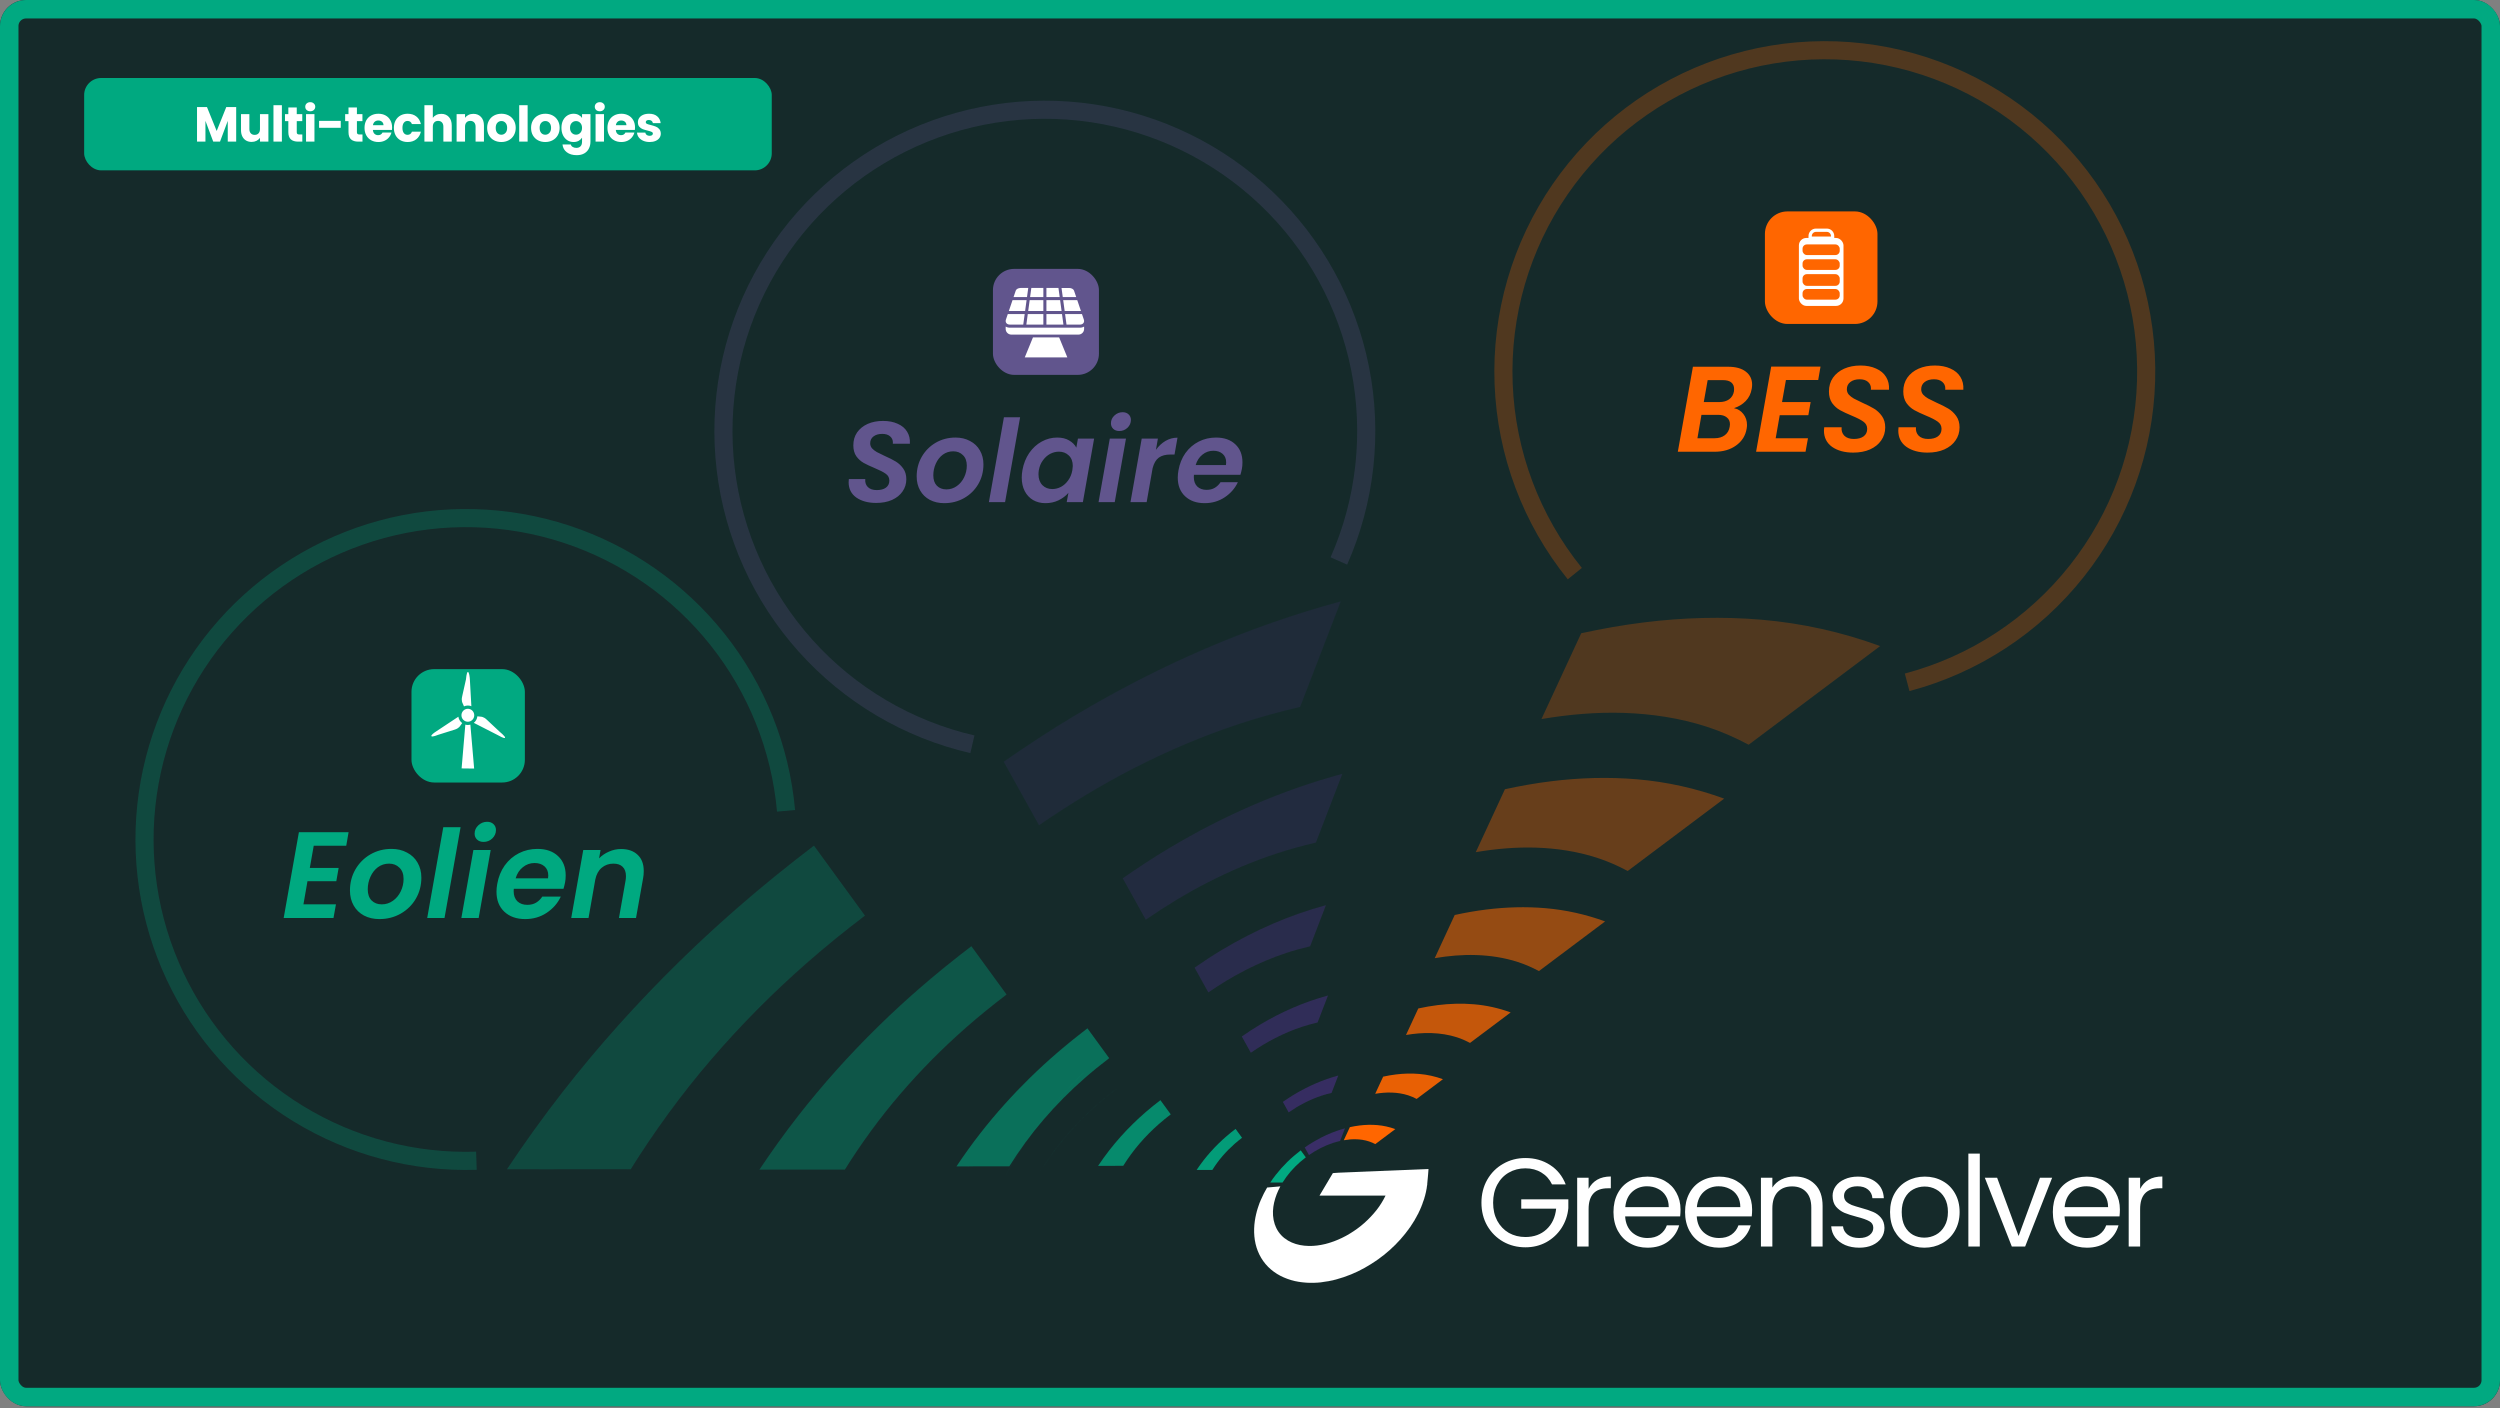 <?xml version="1.0" encoding="UTF-8"?>
<svg xmlns="http://www.w3.org/2000/svg" width="1218" height="686" viewBox="0 0 1218 686" fill="none">
  <rect x="0" y="0" width="1218" height="686" fill="#808080" stroke="none"/>
  <g clip-path="url(#clip0_2217_671)">
    <rect width="1218" height="685.125" rx="12.688" fill="#152A2A"></rect>
    <path d="M426.863 245.028C422.951 245.028 419.729 244.152 417.195 242.402C414.7 240.613 413.452 238.118 413.452 234.914C413.452 234.579 413.489 234.076 413.563 233.405H421.554C421.405 234.97 421.815 236.255 422.783 237.261C423.789 238.267 425.242 238.769 427.142 238.769C429.042 238.769 430.532 238.378 431.612 237.596C432.73 236.776 433.289 235.622 433.289 234.131C433.289 232.753 432.711 231.654 431.556 230.835C430.439 230.015 428.669 229.102 426.248 228.097C424.013 227.165 422.187 226.308 420.772 225.526C419.393 224.744 418.201 223.663 417.195 222.285C416.227 220.87 415.743 219.1 415.743 216.977C415.743 214.555 416.357 212.45 417.587 210.662C418.853 208.874 420.567 207.496 422.728 206.527C424.925 205.559 427.421 205.074 430.215 205.074C432.972 205.074 435.356 205.54 437.368 206.471C439.417 207.365 440.944 208.651 441.95 210.327C442.993 212.003 443.44 213.959 443.291 216.194H434.965L435.021 215.58C435.021 214.35 434.555 213.345 433.624 212.562C432.73 211.78 431.463 211.389 429.824 211.389C428.073 211.389 426.658 211.799 425.577 212.618C424.497 213.438 423.957 214.555 423.957 215.971C423.957 216.902 424.255 217.722 424.851 218.429C425.484 219.1 426.248 219.696 427.142 220.218C428.036 220.702 429.321 221.335 430.998 222.118C433.195 223.086 435.002 223.999 436.418 224.856C437.833 225.712 439.044 226.849 440.05 228.264C441.056 229.68 441.559 231.412 441.559 233.461C441.559 235.696 440.944 237.689 439.715 239.44C438.523 241.191 436.809 242.569 434.574 243.575C432.376 244.544 429.806 245.028 426.863 245.028ZM460.018 245.14C457.373 245.14 455.027 244.599 452.978 243.519C450.966 242.439 449.401 240.911 448.284 238.937C447.166 236.963 446.607 234.69 446.607 232.12C446.607 228.618 447.427 225.433 449.066 222.565C450.742 219.659 453.015 217.368 455.883 215.691C458.789 214.015 462.011 213.177 465.55 213.177C468.195 213.177 470.542 213.736 472.591 214.853C474.677 215.934 476.279 217.461 477.397 219.435C478.552 221.41 479.129 223.682 479.129 226.253C479.129 229.792 478.291 232.995 476.614 235.864C474.938 238.732 472.628 241.005 469.685 242.681C466.78 244.32 463.557 245.14 460.018 245.14ZM461.08 238.434C462.943 238.434 464.638 237.894 466.165 236.814C467.692 235.733 468.885 234.299 469.741 232.511C470.598 230.723 471.027 228.842 471.027 226.867C471.027 224.632 470.393 222.918 469.127 221.726C467.897 220.497 466.333 219.882 464.433 219.882C462.533 219.882 460.838 220.423 459.348 221.503C457.895 222.583 456.759 224.036 455.939 225.861C455.12 227.65 454.71 229.549 454.71 231.561C454.71 233.759 455.287 235.454 456.442 236.646C457.634 237.838 459.18 238.434 461.08 238.434ZM496.993 203.286L489.673 244.637H481.794L489.114 203.286H496.993ZM498.129 229.046C498.687 225.917 499.786 223.142 501.426 220.721C503.102 218.299 505.132 216.436 507.516 215.133C509.901 213.829 512.415 213.177 515.06 213.177C517.37 213.177 519.307 213.643 520.871 214.574C522.473 215.505 523.647 216.679 524.392 218.094L525.174 213.68H533.053L527.577 244.637H519.698L520.536 240.111C519.307 241.563 517.705 242.774 515.731 243.743C513.793 244.674 511.67 245.14 509.36 245.14C507.088 245.14 505.076 244.637 503.325 243.631C501.575 242.588 500.215 241.135 499.246 239.272C498.278 237.372 497.793 235.175 497.793 232.679C497.793 231.524 497.905 230.313 498.129 229.046ZM522.436 229.158C522.585 228.19 522.66 227.482 522.66 227.035C522.66 224.837 522.008 223.123 520.704 221.894C519.437 220.665 517.835 220.05 515.898 220.05C514.445 220.05 513.03 220.404 511.651 221.112C510.31 221.819 509.137 222.863 508.131 224.241C507.125 225.582 506.455 227.184 506.119 229.046C506.008 229.754 505.952 230.425 505.952 231.058C505.952 233.293 506.585 235.063 507.852 236.367C509.118 237.633 510.72 238.267 512.657 238.267C514.11 238.267 515.526 237.913 516.904 237.205C518.282 236.46 519.456 235.398 520.424 234.02C521.43 232.641 522.101 231.021 522.436 229.158ZM545.332 209.992C544.102 209.992 543.115 209.638 542.37 208.93C541.625 208.222 541.252 207.328 541.252 206.248C541.252 204.758 541.811 203.491 542.929 202.448C544.084 201.368 545.425 200.828 546.952 200.828C548.144 200.828 549.113 201.182 549.858 201.889C550.603 202.597 550.975 203.491 550.975 204.572C550.975 206.062 550.417 207.347 549.299 208.427C548.181 209.47 546.859 209.992 545.332 209.992ZM548.573 213.68L543.096 244.637H535.217L540.694 213.68H548.573ZM563.175 219.156C564.516 217.293 566.081 215.84 567.869 214.797C569.657 213.754 571.594 213.233 573.68 213.233L572.227 221.447H570.16C567.85 221.447 565.987 221.95 564.572 222.956C563.193 223.962 562.188 225.675 561.554 228.097L558.649 244.637H550.77L556.246 213.68H564.125L563.175 219.156ZM592.472 213.177C596.421 213.177 599.55 214.276 601.86 216.474C604.169 218.634 605.324 221.559 605.324 225.247C605.324 226.439 605.231 227.501 605.045 228.432C604.821 229.549 604.579 230.518 604.318 231.338H581.687C581.65 231.598 581.631 231.971 581.631 232.455C581.631 234.392 582.19 235.92 583.308 237.037C584.463 238.118 585.971 238.658 587.834 238.658C589.399 238.658 590.74 238.322 591.857 237.652C593.012 236.944 593.943 236.031 594.651 234.914H603.089C601.711 237.894 599.569 240.353 596.663 242.29C593.794 244.19 590.535 245.14 586.884 245.14C582.935 245.14 579.769 244.022 577.385 241.787C575 239.552 573.808 236.516 573.808 232.679C573.808 231.561 573.92 230.388 574.144 229.158C574.702 225.955 575.839 223.142 577.552 220.721C579.303 218.299 581.464 216.436 584.034 215.133C586.605 213.829 589.417 213.177 592.472 213.177ZM597.278 226.588C597.352 225.992 597.389 225.563 597.389 225.303C597.389 223.514 596.812 222.118 595.657 221.112C594.502 220.106 592.994 219.603 591.131 219.603C589.156 219.603 587.387 220.236 585.822 221.503C584.258 222.732 583.159 224.427 582.526 226.588H597.278Z" fill="#61558D"></path>
    <rect x="483.766" y="131" width="51.638" height="51.638" rx="10.328" fill="#61558D"></rect>
    <g clip-path="url(#clip1_2217_671)">
      <path d="M509.812 144.723H516.283L515.679 140.295H509.812V144.723Z" fill="white"></path>
      <path d="M509.812 151.522H517.205L516.484 146.211H509.812V151.522Z" fill="white"></path>
      <path d="M508.323 140.295H502.461L501.857 144.723H508.323V140.295Z" fill="white"></path>
      <path d="M508.324 153.01H500.734L500.037 158.145H508.324V153.01Z" fill="white"></path>
      <path d="M500.156 146.211H493.307L491.506 151.522H499.434L500.156 146.211Z" fill="white"></path>
      <path d="M508.324 151.522V146.211H501.657L500.936 151.522H508.324Z" fill="white"></path>
      <path d="M499.231 153.01H490.999L490.081 155.71C489.634 157.03 490.493 158.145 492.015 158.145H498.529L499.226 153.01H499.231Z" fill="white"></path>
      <path d="M527.139 153.01H518.906L519.603 158.145H526.118C527.644 158.145 528.503 157.03 528.052 155.71L527.134 153.01H527.139Z" fill="white"></path>
      <path d="M500.357 144.723L500.961 140.295H497.23C496.17 140.295 495.124 140.85 494.884 141.557L493.809 144.718H500.357V144.723Z" fill="white"></path>
      <path d="M517.407 153.01H509.812V158.145H518.104L517.407 153.01Z" fill="white"></path>
      <path d="M524.832 146.211H517.984L518.706 151.522H526.634L524.832 146.211Z" fill="white"></path>
      <path d="M517.778 144.724H524.326L523.251 141.562C523.011 140.855 521.965 140.301 520.905 140.301H517.174L517.778 144.729V144.724Z" fill="white"></path>
      <path d="M492.015 159.652C491.244 159.652 490.542 159.456 489.963 159.098V160.256C489.963 161.783 491.2 163.02 492.727 163.02H525.416C526.942 163.02 528.18 161.783 528.18 160.256V159.098C527.6 159.456 526.893 159.652 526.128 159.652H492.015Z" fill="white"></path>
      <path d="M516.01 164.365H503.262L499.256 174.139H520.016L516.01 164.365Z" fill="white"></path>
    </g>
    <path opacity="0.25" d="M656.331 275.083C669.715 244.771 673.421 211.067 666.942 178.571C660.462 146.075 644.114 116.369 620.128 93.508C596.142 70.647 565.686 55.743 532.916 50.831C500.146 45.919 466.659 51.238 437.024 66.061C407.389 80.885 383.05 104.492 367.327 133.66C351.605 162.828 345.265 196.137 349.173 229.042C353.081 261.946 367.047 292.843 389.165 317.517C411.283 342.191 440.475 359.439 472.757 366.908L474.746 358.314C444.232 351.254 416.64 334.95 395.734 311.629C374.828 288.307 361.628 259.103 357.933 228.001C354.239 196.899 360.232 165.416 375.093 137.846C389.954 110.276 412.959 87.963 440.971 73.951C468.982 59.94 500.634 54.912 531.608 59.555C562.582 64.198 591.37 78.285 614.042 99.894C636.713 121.502 652.166 149.58 658.29 180.296C664.414 211.011 660.912 242.868 648.261 271.52L656.331 275.083Z" fill="#61558D"></path>
    <path d="M152.853 412.031L150.941 422.85H164.988L163.852 429.306H149.805L147.832 440.603H163.673L162.477 447.238H138.209L145.621 405.456H169.829L168.694 412.031H152.853ZM184.846 447.776C182.017 447.776 179.506 447.198 177.315 446.043C175.163 444.887 173.489 443.253 172.294 441.141C171.098 439.029 170.5 436.598 170.5 433.849C170.5 430.103 171.377 426.696 173.13 423.627C174.924 420.519 177.355 418.068 180.423 416.275C183.531 414.482 186.978 413.585 190.764 413.585C193.593 413.585 196.104 414.183 198.295 415.379C200.527 416.534 202.241 418.168 203.436 420.28C204.671 422.392 205.289 424.823 205.289 427.573C205.289 431.358 204.392 434.785 202.599 437.854C200.806 440.922 198.335 443.353 195.187 445.146C192.079 446.9 188.632 447.776 184.846 447.776ZM185.982 440.603C187.974 440.603 189.788 440.026 191.421 438.87C193.055 437.714 194.33 436.18 195.247 434.267C196.164 432.354 196.622 430.342 196.622 428.23C196.622 425.839 195.944 424.006 194.589 422.731C193.274 421.416 191.601 420.758 189.568 420.758C187.536 420.758 185.723 421.336 184.129 422.492C182.575 423.647 181.359 425.201 180.483 427.154C179.606 429.067 179.168 431.099 179.168 433.251C179.168 435.602 179.785 437.415 181.021 438.691C182.296 439.966 183.95 440.603 185.982 440.603ZM224.399 403.005L216.568 447.238H208.14L215.97 403.005H224.399ZM235.596 410.178C234.281 410.178 233.225 409.8 232.428 409.042C231.631 408.285 231.232 407.329 231.232 406.173C231.232 404.579 231.83 403.224 233.025 402.109C234.261 400.953 235.695 400.375 237.329 400.375C238.604 400.375 239.64 400.754 240.437 401.511C241.234 402.268 241.633 403.224 241.633 404.38C241.633 405.974 241.035 407.349 239.84 408.505C238.644 409.62 237.229 410.178 235.596 410.178ZM239.063 414.123L233.205 447.238H224.776L230.634 414.123H239.063ZM261.856 413.585C266.08 413.585 269.427 414.761 271.898 417.112C274.368 419.423 275.604 422.551 275.604 426.497C275.604 427.772 275.504 428.907 275.305 429.904C275.066 431.099 274.807 432.135 274.528 433.012H250.319C250.279 433.291 250.259 433.689 250.259 434.207C250.259 436.28 250.857 437.913 252.053 439.109C253.288 440.265 254.902 440.842 256.894 440.842C258.568 440.842 260.003 440.484 261.198 439.766C262.434 439.009 263.43 438.033 264.187 436.838H273.213C271.738 440.026 269.447 442.656 266.339 444.728C263.27 446.76 259.784 447.776 255.878 447.776C251.654 447.776 248.267 446.581 245.717 444.19C243.166 441.799 241.891 438.551 241.891 434.447C241.891 433.251 242.011 431.996 242.25 430.681C242.847 427.254 244.063 424.245 245.896 421.655C247.769 419.065 250.08 417.072 252.83 415.677C255.579 414.283 258.588 413.585 261.856 413.585ZM266.996 427.931C267.076 427.294 267.116 426.835 267.116 426.556C267.116 424.644 266.498 423.149 265.263 422.073C264.027 420.997 262.414 420.459 260.421 420.459C258.309 420.459 256.416 421.137 254.743 422.492C253.069 423.807 251.893 425.62 251.216 427.931H266.996ZM302.573 413.645C306 413.645 308.69 414.582 310.643 416.454C312.635 418.288 313.631 420.918 313.631 424.345C313.631 425.62 313.532 426.776 313.333 427.812L309.866 447.238H301.557L304.785 428.947C304.904 428.23 304.964 427.533 304.964 426.855C304.964 424.863 304.426 423.348 303.35 422.312C302.314 421.276 300.82 420.758 298.867 420.758C296.636 420.758 294.723 421.436 293.129 422.791C291.575 424.106 290.539 426.018 290.021 428.529L286.733 447.238H278.305L284.163 414.123H292.591L291.874 418.188C293.229 416.793 294.842 415.697 296.715 414.9C298.588 414.064 300.541 413.645 302.573 413.645Z" fill="#00A980"></path>
    <rect x="200.475" y="326" width="55.237" height="55.237" rx="11.047" fill="#01A981"></rect>
    <mask id="mask0_2217_671" style="mask-type:alpha" maskUnits="userSpaceOnUse" x="200" y="326" width="56" height="56">
      <rect x="200.475" y="326" width="55.237" height="55.237" rx="11.047" fill="#CDF4EA"></rect>
    </mask>
    <g mask="url(#mask0_2217_671)">
      <path d="M227.935 327.381C227.297 327.428 227.024 330.984 227.024 330.984C227.024 330.984 225.669 337.192 225.153 339.349C224.636 341.505 225.411 342.68 225.411 342.68L226.049 344.141C226.644 343.874 227.287 343.736 227.937 343.734C228.522 343.734 229.104 343.845 229.65 344.062C229.418 340.025 228.96 332.02 228.926 331.107C228.88 329.952 228.573 327.335 227.935 327.381ZM227.935 345.315C227.109 345.315 226.315 345.649 225.73 346.241C225.145 346.833 224.817 347.635 224.817 348.474C224.817 349.31 225.145 350.115 225.73 350.707C226.315 351.299 227.109 351.632 227.935 351.632C228.763 351.632 229.555 351.299 230.14 350.707C230.724 350.115 231.053 349.311 231.053 348.474C231.053 347.635 230.724 346.833 230.14 346.241C229.555 345.649 228.763 345.315 227.935 345.315ZM232.576 348.985C232.439 350.241 231.816 351.388 230.841 352.175C234.249 353.912 241.492 357.604 242.287 358.026C243.298 358.564 245.793 360.028 246.07 359.446C246.351 358.863 243.341 356.422 243.341 356.422C243.341 356.422 238.71 352.128 237.124 350.599C235.538 349.066 234.147 349.157 234.147 349.157L232.576 348.985ZM223.311 349.177C219.974 351.396 213.355 355.8 212.592 356.286C211.627 356.906 209.831 358.144 210.189 358.682C210.547 359.22 213.435 358.018 213.435 358.018C213.435 358.018 219.42 356.104 221.523 355.477C223.626 354.85 224.242 353.584 224.242 353.584L225.18 352.286C224.171 351.544 223.499 350.423 223.311 349.175L223.311 349.177ZM226.707 353.039L224.897 374.371L229.008 374.421C234.294 373.815 226.221 374.387 226.221 374.387C231.082 370.266 226.707 369.214 226.707 369.634V372.424C230.81 368.318 228.521 363.683 224.897 374.371L231.001 374.445C226.033 367.574 223.931 366.317 227.935 373.477L228.57 372.424C228.57 372.004 223.051 371.646 229.163 373.951C228.871 373.655 229.122 371.967 228.708 371.967L231.001 374.445L229.163 353.039C228.763 353.152 228.349 353.209 227.935 353.212C227.521 353.209 227.107 353.152 226.707 353.039Z" fill="white"></path>
    </g>
    <path opacity="0.25" d="M387.357 394.631C384.55 363.303 372.628 333.483 353.063 308.855C333.498 284.226 307.148 265.868 277.267 256.048C247.385 246.228 215.282 245.375 184.922 253.596C154.561 261.817 127.274 278.75 106.429 302.305C85.585 325.861 72.097 355.006 67.631 386.141C63.165 417.276 67.917 449.037 81.3 477.501C94.683 505.966 116.11 529.887 142.935 546.31C169.761 562.734 200.81 570.939 232.247 569.914L231.959 561.097C202.245 562.066 172.897 554.31 147.542 538.787C122.186 523.263 101.933 500.653 89.283 473.748C76.634 446.843 72.142 416.822 76.364 387.393C80.585 357.964 93.334 330.416 113.036 308.152C132.738 285.887 158.53 269.881 187.227 262.111C215.924 254.341 246.268 255.147 274.512 264.429C302.756 273.711 327.663 291.063 346.156 314.342C364.648 337.621 375.917 365.806 378.571 395.418L387.357 394.631Z" fill="#01A981"></path>
    <path d="M853.454 189.356C853.059 191.769 852.07 193.787 850.487 195.409C848.945 196.991 847.046 198.138 844.791 198.851C846.69 199.246 848.213 200.196 849.36 201.699C850.547 203.202 851.14 204.982 851.14 207.039C851.14 207.593 851.081 208.206 850.962 208.879C850.408 212.241 848.707 214.951 845.859 217.008C843.05 219.065 839.529 220.094 835.297 220.094H817.436L824.794 178.675H841.883C845.641 178.675 848.529 179.467 850.547 181.049C852.604 182.631 853.632 184.748 853.632 187.398C853.632 188.031 853.573 188.684 853.454 189.356ZM844.791 190.602C844.83 190.365 844.85 190.009 844.85 189.534C844.85 188.15 844.395 187.082 843.485 186.33C842.576 185.578 841.25 185.203 839.51 185.203H831.974L830.075 195.884H837.67C839.609 195.884 841.211 195.429 842.477 194.519C843.742 193.569 844.514 192.264 844.791 190.602ZM842.714 207.87C842.793 207.316 842.833 206.921 842.833 206.683C842.833 205.259 842.318 204.151 841.29 203.36C840.301 202.53 838.916 202.114 837.136 202.114H828.947L826.989 213.507H835.356C837.373 213.507 839.035 213.013 840.34 212.024C841.646 211.035 842.437 209.65 842.714 207.87ZM870.103 185.143L868.205 195.884H882.149L881.022 202.292H867.077L865.119 213.507H880.844L879.657 220.094H855.565L862.923 178.616H886.956L885.828 185.143H870.103ZM902.872 220.509C898.718 220.509 895.296 219.579 892.606 217.72C889.956 215.821 888.63 213.171 888.63 209.769C888.63 209.413 888.67 208.879 888.749 208.167H897.235C897.076 209.828 897.511 211.193 898.54 212.261C899.608 213.329 901.151 213.863 903.168 213.863C905.186 213.863 906.768 213.448 907.915 212.617C909.102 211.747 909.696 210.52 909.696 208.938C909.696 207.474 909.082 206.307 907.856 205.437C906.669 204.567 904.79 203.598 902.219 202.53C899.845 201.541 897.907 200.631 896.404 199.8C894.94 198.969 893.674 197.822 892.606 196.358C891.578 194.855 891.063 192.976 891.063 190.721C891.063 188.15 891.716 185.915 893.021 184.016C894.367 182.117 896.186 180.653 898.481 179.625C900.815 178.596 903.465 178.082 906.432 178.082C909.359 178.082 911.891 178.577 914.027 179.565C916.203 180.515 917.825 181.88 918.893 183.66C920.001 185.44 920.475 187.517 920.317 189.89H911.476L911.535 189.238C911.535 187.932 911.041 186.864 910.052 186.033C909.102 185.203 907.757 184.787 906.017 184.787C904.157 184.787 902.654 185.222 901.507 186.093C900.36 186.963 899.786 188.15 899.786 189.653C899.786 190.642 900.103 191.512 900.736 192.264C901.408 192.976 902.219 193.609 903.168 194.163C904.118 194.677 905.483 195.35 907.263 196.18C909.597 197.209 911.515 198.178 913.019 199.088C914.522 199.998 915.808 201.204 916.876 202.708C917.944 204.211 918.478 206.05 918.478 208.226C918.478 210.6 917.825 212.716 916.52 214.575C915.254 216.435 913.434 217.898 911.06 218.966C908.726 219.995 905.997 220.509 902.872 220.509ZM939.089 220.509C934.935 220.509 931.514 219.579 928.824 217.72C926.173 215.821 924.848 213.171 924.848 209.769C924.848 209.413 924.887 208.879 924.967 208.167H933.452C933.294 209.828 933.729 211.193 934.757 212.261C935.825 213.329 937.368 213.863 939.386 213.863C941.403 213.863 942.986 213.448 944.133 212.617C945.32 211.747 945.913 210.52 945.913 208.938C945.913 207.474 945.3 206.307 944.074 205.437C942.887 204.567 941.008 203.598 938.436 202.53C936.063 201.541 934.124 200.631 932.621 199.8C931.158 198.969 929.892 197.822 928.824 196.358C927.795 194.855 927.281 192.976 927.281 190.721C927.281 188.15 927.933 185.915 929.239 184.016C930.584 182.117 932.404 180.653 934.698 179.625C937.032 178.596 939.683 178.082 942.649 178.082C945.577 178.082 948.109 178.577 950.245 179.565C952.421 180.515 954.042 181.88 955.111 183.66C956.218 185.44 956.693 187.517 956.535 189.89H947.693L947.753 189.238C947.753 187.932 947.258 186.864 946.269 186.033C945.32 185.203 943.975 184.787 942.234 184.787C940.375 184.787 938.872 185.222 937.724 186.093C936.577 186.963 936.004 188.15 936.004 189.653C936.004 190.642 936.32 191.512 936.953 192.264C937.625 192.976 938.436 193.609 939.386 194.163C940.335 194.677 941.7 195.35 943.48 196.18C945.814 197.209 947.733 198.178 949.236 199.088C950.739 199.998 952.025 201.204 953.093 202.708C954.161 204.211 954.695 206.05 954.695 208.226C954.695 210.6 954.042 212.716 952.737 214.575C951.471 216.435 949.651 217.898 947.278 218.966C944.944 219.995 942.214 220.509 939.089 220.509Z" fill="#FF6600"></path>
    <rect x="859.867" y="103" width="54.834" height="54.834" rx="10.967" fill="#FF6600"></rect>
    <rect x="876.422" y="115.932" width="21.727" height="33.108" rx="3.621" fill="white"></rect>
    <path d="M884.725 112.168H890.03C891.586 112.168 892.847 113.429 892.847 114.984V116.028H881.908V114.984C881.908 113.429 883.169 112.168 884.725 112.168Z" fill="#FF6600" stroke="white" stroke-width="1.609"></path>
    <rect x="878.205" y="140.814" width="18.106" height="5.173" rx="2.069" fill="#FF6600"></rect>
    <rect x="878.205" y="133.572" width="18.106" height="5.69" rx="2.069" fill="#FF6600"></rect>
    <rect x="878.205" y="126.328" width="18.106" height="5.173" rx="2.069" fill="#FF6600"></rect>
    <rect x="878.205" y="119.086" width="18.106" height="5.173" rx="2.069" fill="#FF6600"></rect>
    <path opacity="0.25" d="M930.292 336.679C963.865 327.782 993.66 308.266 1015.23 281.045C1036.8 253.823 1048.99 220.356 1049.98 185.639C1050.97 150.921 1040.71 116.814 1020.72 88.408C1000.74 60.003 972.1 38.822 939.088 28.026C906.076 17.231 870.459 17.401 837.551 28.51C804.644 39.618 776.211 61.071 756.497 89.666C736.782 118.26 726.843 152.463 728.163 187.17C729.483 221.877 741.991 255.226 763.82 282.241L770.681 276.697C750.048 251.162 738.226 219.64 736.978 186.835C735.731 154.03 745.125 121.701 763.76 94.673C782.394 67.645 809.269 47.368 840.373 36.868C871.477 26.368 905.143 26.207 936.346 36.411C967.549 46.615 994.615 66.635 1013.51 93.484C1032.4 120.334 1042.1 152.572 1041.16 185.387C1040.23 218.203 1028.71 249.836 1008.32 275.566C987.928 301.295 959.765 319.742 928.032 328.152L930.292 336.679Z" fill="#FF6600"></path>
    <rect x="41" y="38" width="335" height="45" rx="8.291" fill="#00A980"></rect>
    <path d="M115.068 52.152V69H110.964V58.896L107.196 69H103.884L100.092 58.872V69H95.988V52.152H100.836L105.564 63.816L110.244 52.152H115.068ZM130.763 55.608V69H126.659V67.176C126.243 67.768 125.675 68.248 124.955 68.616C124.251 68.968 123.467 69.144 122.603 69.144C121.579 69.144 120.675 68.92 119.891 68.472C119.107 68.008 118.499 67.344 118.067 66.48C117.635 65.616 117.419 64.6 117.419 63.432V55.608H121.499V62.88C121.499 63.776 121.731 64.472 122.195 64.968C122.659 65.464 123.283 65.712 124.067 65.712C124.867 65.712 125.499 65.464 125.963 64.968C126.427 64.472 126.659 63.776 126.659 62.88V55.608H130.763ZM137.335 51.24V69H133.231V51.24H137.335ZM147.293 65.52V69H145.205C143.717 69 142.557 68.64 141.725 67.92C140.893 67.184 140.477 65.992 140.477 64.344V59.016H138.845V55.608H140.477V52.344H144.581V55.608H147.269V59.016H144.581V64.392C144.581 64.792 144.677 65.08 144.869 65.256C145.061 65.432 145.381 65.52 145.829 65.52H147.293ZM151.163 54.216C150.443 54.216 149.851 54.008 149.387 53.592C148.939 53.16 148.715 52.632 148.715 52.008C148.715 51.368 148.939 50.84 149.387 50.424C149.851 49.992 150.443 49.776 151.163 49.776C151.867 49.776 152.443 49.992 152.891 50.424C153.355 50.84 153.587 51.368 153.587 52.008C153.587 52.632 153.355 53.16 152.891 53.592C152.443 54.008 151.867 54.216 151.163 54.216ZM153.203 55.608V69H149.099V55.608H153.203ZM166.017 58.872V62.28H155.457V58.872H166.017ZM176.603 65.52V69H174.515C173.027 69 171.867 68.64 171.035 67.92C170.203 67.184 169.787 65.992 169.787 64.344V59.016H168.155V55.608H169.787V52.344H173.891V55.608H176.579V59.016H173.891V64.392C173.891 64.792 173.987 65.08 174.179 65.256C174.371 65.432 174.691 65.52 175.139 65.52H176.603ZM191.033 62.088C191.033 62.472 191.009 62.872 190.961 63.288H181.673C181.737 64.12 182.001 64.76 182.465 65.208C182.945 65.64 183.529 65.856 184.217 65.856C185.241 65.856 185.953 65.424 186.353 64.56H190.721C190.497 65.44 190.089 66.232 189.497 66.936C188.921 67.64 188.193 68.192 187.313 68.592C186.433 68.992 185.449 69.192 184.361 69.192C183.049 69.192 181.881 68.912 180.857 68.352C179.833 67.792 179.033 66.992 178.457 65.952C177.881 64.912 177.593 63.696 177.593 62.304C177.593 60.912 177.873 59.696 178.433 58.656C179.009 57.616 179.809 56.816 180.833 56.256C181.857 55.696 183.033 55.416 184.361 55.416C185.657 55.416 186.809 55.688 187.817 56.232C188.825 56.776 189.609 57.552 190.169 58.56C190.745 59.568 191.033 60.744 191.033 62.088ZM186.833 61.008C186.833 60.304 186.593 59.744 186.113 59.328C185.633 58.912 185.033 58.704 184.313 58.704C183.625 58.704 183.041 58.904 182.561 59.304C182.097 59.704 181.809 60.272 181.697 61.008H186.833ZM191.902 62.304C191.902 60.912 192.182 59.696 192.742 58.656C193.318 57.616 194.11 56.816 195.118 56.256C196.142 55.696 197.31 55.416 198.622 55.416C200.302 55.416 201.702 55.856 202.822 56.736C203.958 57.616 204.702 58.856 205.054 60.456H200.686C200.318 59.432 199.606 58.92 198.55 58.92C197.798 58.92 197.198 59.216 196.75 59.808C196.302 60.384 196.078 61.216 196.078 62.304C196.078 63.392 196.302 64.232 196.75 64.824C197.198 65.4 197.798 65.688 198.55 65.688C199.606 65.688 200.318 65.176 200.686 64.152H205.054C204.702 65.72 203.958 66.952 202.822 67.848C201.686 68.744 200.286 69.192 198.622 69.192C197.31 69.192 196.142 68.912 195.118 68.352C194.11 67.792 193.318 66.992 192.742 65.952C192.182 64.912 191.902 63.696 191.902 62.304ZM215.002 55.464C216.538 55.464 217.77 55.976 218.698 57C219.626 58.008 220.09 59.4 220.09 61.176V69H216.01V61.728C216.01 60.832 215.778 60.136 215.314 59.64C214.85 59.144 214.226 58.896 213.442 58.896C212.658 58.896 212.034 59.144 211.57 59.64C211.106 60.136 210.874 60.832 210.874 61.728V69H206.77V51.24H210.874V57.408C211.29 56.816 211.858 56.344 212.578 55.992C213.298 55.64 214.106 55.464 215.002 55.464ZM230.621 55.464C232.189 55.464 233.437 55.976 234.365 57C235.309 58.008 235.781 59.4 235.781 61.176V69H231.701V61.728C231.701 60.832 231.469 60.136 231.005 59.64C230.541 59.144 229.917 58.896 229.133 58.896C228.349 58.896 227.725 59.144 227.261 59.64C226.797 60.136 226.565 60.832 226.565 61.728V69H222.461V55.608H226.565V57.384C226.981 56.792 227.541 56.328 228.245 55.992C228.949 55.64 229.741 55.464 230.621 55.464ZM244.249 69.192C242.937 69.192 241.753 68.912 240.697 68.352C239.657 67.792 238.833 66.992 238.225 65.952C237.633 64.912 237.337 63.696 237.337 62.304C237.337 60.928 237.641 59.72 238.249 58.68C238.857 57.624 239.689 56.816 240.745 56.256C241.801 55.696 242.985 55.416 244.297 55.416C245.609 55.416 246.793 55.696 247.849 56.256C248.905 56.816 249.737 57.624 250.345 58.68C250.953 59.72 251.257 60.928 251.257 62.304C251.257 63.68 250.945 64.896 250.321 65.952C249.713 66.992 248.873 67.792 247.801 68.352C246.745 68.912 245.561 69.192 244.249 69.192ZM244.249 65.64C245.033 65.64 245.697 65.352 246.241 64.776C246.801 64.2 247.081 63.376 247.081 62.304C247.081 61.232 246.809 60.408 246.265 59.832C245.737 59.256 245.081 58.968 244.297 58.968C243.497 58.968 242.833 59.256 242.305 59.832C241.777 60.392 241.513 61.216 241.513 62.304C241.513 63.376 241.769 64.2 242.281 64.776C242.809 65.352 243.465 65.64 244.249 65.64ZM257.059 51.24V69H252.955V51.24H257.059ZM265.649 69.192C264.337 69.192 263.153 68.912 262.097 68.352C261.057 67.792 260.233 66.992 259.625 65.952C259.033 64.912 258.737 63.696 258.737 62.304C258.737 60.928 259.041 59.72 259.649 58.68C260.257 57.624 261.089 56.816 262.145 56.256C263.201 55.696 264.385 55.416 265.697 55.416C267.009 55.416 268.193 55.696 269.249 56.256C270.305 56.816 271.137 57.624 271.745 58.68C272.353 59.72 272.657 60.928 272.657 62.304C272.657 63.68 272.345 64.896 271.721 65.952C271.113 66.992 270.273 67.792 269.201 68.352C268.145 68.912 266.961 69.192 265.649 69.192ZM265.649 65.64C266.433 65.64 267.097 65.352 267.641 64.776C268.201 64.2 268.481 63.376 268.481 62.304C268.481 61.232 268.209 60.408 267.665 59.832C267.137 59.256 266.481 58.968 265.697 58.968C264.897 58.968 264.233 59.256 263.705 59.832C263.177 60.392 262.913 61.216 262.913 62.304C262.913 63.376 263.169 64.2 263.681 64.776C264.209 65.352 264.865 65.64 265.649 65.64ZM279.442 55.416C280.386 55.416 281.21 55.608 281.914 55.992C282.634 56.376 283.186 56.88 283.57 57.504V55.608H287.674V68.976C287.674 70.208 287.426 71.32 286.93 72.312C286.45 73.32 285.706 74.12 284.698 74.712C283.706 75.304 282.466 75.6 280.978 75.6C278.994 75.6 277.386 75.128 276.154 74.184C274.922 73.256 274.218 71.992 274.042 70.392H278.098C278.226 70.904 278.53 71.304 279.01 71.592C279.49 71.896 280.082 72.048 280.786 72.048C281.634 72.048 282.306 71.8 282.802 71.304C283.314 70.824 283.57 70.048 283.57 68.976V67.08C283.17 67.704 282.618 68.216 281.914 68.616C281.21 69 280.386 69.192 279.442 69.192C278.338 69.192 277.338 68.912 276.442 68.352C275.546 67.776 274.834 66.968 274.306 65.928C273.794 64.872 273.538 63.656 273.538 62.28C273.538 60.904 273.794 59.696 274.306 58.656C274.834 57.616 275.546 56.816 276.442 56.256C277.338 55.696 278.338 55.416 279.442 55.416ZM283.57 62.304C283.57 61.28 283.282 60.472 282.706 59.88C282.146 59.288 281.458 58.992 280.642 58.992C279.826 58.992 279.13 59.288 278.554 59.88C277.994 60.456 277.714 61.256 277.714 62.28C277.714 63.304 277.994 64.12 278.554 64.728C279.13 65.32 279.826 65.616 280.642 65.616C281.458 65.616 282.146 65.32 282.706 64.728C283.282 64.136 283.57 63.328 283.57 62.304ZM292.227 54.216C291.507 54.216 290.915 54.008 290.451 53.592C290.003 53.16 289.779 52.632 289.779 52.008C289.779 51.368 290.003 50.84 290.451 50.424C290.915 49.992 291.507 49.776 292.227 49.776C292.931 49.776 293.507 49.992 293.955 50.424C294.419 50.84 294.651 51.368 294.651 52.008C294.651 52.632 294.419 53.16 293.955 53.592C293.507 54.008 292.931 54.216 292.227 54.216ZM294.267 55.608V69H290.163V55.608H294.267ZM309.385 62.088C309.385 62.472 309.361 62.872 309.313 63.288H300.025C300.089 64.12 300.353 64.76 300.817 65.208C301.297 65.64 301.881 65.856 302.569 65.856C303.593 65.856 304.305 65.424 304.705 64.56H309.073C308.849 65.44 308.441 66.232 307.849 66.936C307.273 67.64 306.545 68.192 305.665 68.592C304.785 68.992 303.801 69.192 302.713 69.192C301.401 69.192 300.233 68.912 299.209 68.352C298.185 67.792 297.385 66.992 296.809 65.952C296.233 64.912 295.945 63.696 295.945 62.304C295.945 60.912 296.225 59.696 296.785 58.656C297.361 57.616 298.161 56.816 299.185 56.256C300.209 55.696 301.385 55.416 302.713 55.416C304.009 55.416 305.161 55.688 306.169 56.232C307.177 56.776 307.961 57.552 308.521 58.56C309.097 59.568 309.385 60.744 309.385 62.088ZM305.185 61.008C305.185 60.304 304.945 59.744 304.465 59.328C303.985 58.912 303.385 58.704 302.665 58.704C301.977 58.704 301.393 58.904 300.913 59.304C300.449 59.704 300.161 60.272 300.049 61.008H305.185ZM316.518 69.192C315.35 69.192 314.31 68.992 313.398 68.592C312.486 68.192 311.766 67.648 311.238 66.96C310.71 66.256 310.414 65.472 310.35 64.608H314.406C314.454 65.072 314.67 65.448 315.054 65.736C315.438 66.024 315.91 66.168 316.47 66.168C316.982 66.168 317.374 66.072 317.646 65.88C317.934 65.672 318.078 65.408 318.078 65.088C318.078 64.704 317.878 64.424 317.478 64.248C317.078 64.056 316.43 63.848 315.534 63.624C314.574 63.4 313.774 63.168 313.134 62.928C312.494 62.672 311.942 62.28 311.478 61.752C311.014 61.208 310.782 60.48 310.782 59.568C310.782 58.8 310.99 58.104 311.406 57.48C311.838 56.84 312.462 56.336 313.278 55.968C314.11 55.6 315.094 55.416 316.23 55.416C317.91 55.416 319.23 55.832 320.19 56.664C321.166 57.496 321.726 58.6 321.87 59.976H318.078C318.014 59.512 317.806 59.144 317.454 58.872C317.118 58.6 316.67 58.464 316.11 58.464C315.63 58.464 315.262 58.56 315.006 58.752C314.75 58.928 314.622 59.176 314.622 59.496C314.622 59.88 314.822 60.168 315.222 60.36C315.638 60.552 316.278 60.744 317.142 60.936C318.134 61.192 318.942 61.448 319.566 61.704C320.19 61.944 320.734 62.344 321.198 62.904C321.678 63.448 321.926 64.184 321.942 65.112C321.942 65.896 321.718 66.6 321.27 67.224C320.838 67.832 320.206 68.312 319.374 68.664C318.558 69.016 317.606 69.192 316.518 69.192Z" fill="white"></path>
    <path d="M756.143 577.039C754.96 574.551 753.247 572.634 751.003 571.288C748.76 569.901 746.149 569.207 743.172 569.207C740.194 569.207 737.502 569.901 735.096 571.288C732.73 572.634 730.854 574.591 729.467 577.161C728.121 579.69 727.448 582.627 727.448 585.971C727.448 589.316 728.121 592.253 729.467 594.782C730.854 597.311 732.73 599.268 735.096 600.655C737.502 602.001 740.194 602.674 743.172 602.674C747.332 602.674 750.758 601.43 753.451 598.942C756.143 596.454 757.713 593.089 758.162 588.847H741.153V584.319H764.096V588.602C763.77 592.11 762.669 595.332 760.792 598.269C758.916 601.165 756.448 603.47 753.389 605.183C750.33 606.855 746.924 607.691 743.172 607.691C739.215 607.691 735.606 606.774 732.342 604.938C729.079 603.062 726.489 600.472 724.572 597.168C722.696 593.864 721.758 590.132 721.758 585.971C721.758 581.811 722.696 578.079 724.572 574.775C726.489 571.43 729.079 568.84 732.342 567.005C735.606 565.128 739.215 564.19 743.172 564.19C747.699 564.19 751.697 565.312 755.164 567.555C758.671 569.799 761.221 572.96 762.811 577.039H756.143ZM773.966 579.241C774.945 577.324 776.332 575.835 778.127 574.775C779.962 573.714 782.185 573.184 784.796 573.184V578.935H783.327C777.087 578.935 773.966 582.321 773.966 589.092V607.324H768.399V573.796H773.966V579.241ZM818.755 589.275C818.755 590.336 818.694 591.457 818.571 592.64H791.773C791.977 595.944 793.099 598.534 795.138 600.411C797.219 602.246 799.727 603.164 802.664 603.164C805.07 603.164 807.069 602.613 808.66 601.512C810.291 600.37 811.434 598.861 812.086 596.984H818.082C817.185 600.207 815.39 602.837 812.698 604.877C810.006 606.876 806.661 607.875 802.664 607.875C799.482 607.875 796.627 607.161 794.098 605.733C791.61 604.306 789.652 602.287 788.225 599.676C786.797 597.025 786.083 593.966 786.083 590.499C786.083 587.032 786.777 583.993 788.164 581.383C789.55 578.772 791.488 576.774 793.976 575.387C796.505 573.959 799.401 573.245 802.664 573.245C805.845 573.245 808.66 573.939 811.107 575.326C813.555 576.712 815.431 578.629 816.736 581.077C818.082 583.483 818.755 586.216 818.755 589.275ZM813.004 588.113C813.004 585.992 812.535 584.177 811.597 582.668C810.659 581.118 809.374 579.955 807.742 579.18C806.151 578.364 804.377 577.956 802.419 577.956C799.605 577.956 797.198 578.854 795.2 580.649C793.242 582.443 792.12 584.931 791.835 588.113H813.004ZM853.636 589.275C853.636 590.336 853.575 591.457 853.453 592.64H826.655C826.859 595.944 827.98 598.534 830.02 600.411C832.1 602.246 834.609 603.164 837.545 603.164C839.952 603.164 841.951 602.613 843.541 601.512C845.173 600.37 846.315 598.861 846.967 596.984H852.963C852.066 600.207 850.271 602.837 847.579 604.877C844.887 606.876 841.543 607.875 837.545 607.875C834.364 607.875 831.509 607.161 828.98 605.733C826.492 604.306 824.534 602.287 823.106 599.676C821.679 597.025 820.965 593.966 820.965 590.499C820.965 587.032 821.658 583.993 823.045 581.383C824.432 578.772 826.369 576.774 828.857 575.387C831.386 573.959 834.282 573.245 837.545 573.245C840.727 573.245 843.541 573.939 845.989 575.326C848.436 576.712 850.312 578.629 851.617 581.077C852.963 583.483 853.636 586.216 853.636 589.275ZM847.885 588.113C847.885 585.992 847.416 584.177 846.478 582.668C845.54 581.118 844.255 579.955 842.624 579.18C841.033 578.364 839.258 577.956 837.301 577.956C834.486 577.956 832.08 578.854 830.081 580.649C828.123 582.443 827.002 584.931 826.716 588.113H847.885ZM874.262 573.184C878.341 573.184 881.645 574.428 884.174 576.916C886.703 579.364 887.967 582.912 887.967 587.562V607.324H882.461V588.358C882.461 585.013 881.625 582.464 879.952 580.71C878.28 578.915 875.996 578.018 873.1 578.018C870.163 578.018 867.818 578.935 866.064 580.771C864.351 582.606 863.494 585.278 863.494 588.786V607.324H857.926V573.796H863.494V578.568C864.595 576.855 866.084 575.53 867.96 574.591C869.877 573.653 871.978 573.184 874.262 573.184ZM905.872 607.875C903.303 607.875 900.998 607.447 898.959 606.59C896.919 605.693 895.308 604.469 894.125 602.919C892.942 601.328 892.29 599.513 892.167 597.474H897.918C898.082 599.146 898.857 600.513 900.243 601.573C901.671 602.634 903.527 603.164 905.811 603.164C907.932 603.164 909.604 602.695 910.828 601.757C912.052 600.818 912.664 599.636 912.664 598.208C912.664 596.74 912.011 595.659 910.706 594.965C909.4 594.231 907.381 593.517 904.649 592.824C902.16 592.171 900.121 591.519 898.53 590.866C896.98 590.173 895.634 589.173 894.492 587.868C893.391 586.522 892.84 584.768 892.84 582.606C892.84 580.893 893.35 579.323 894.37 577.895C895.39 576.468 896.838 575.346 898.714 574.53C900.59 573.674 902.731 573.245 905.138 573.245C908.85 573.245 911.848 574.184 914.132 576.06C916.416 577.936 917.64 580.506 917.803 583.769H912.235C912.113 582.015 911.399 580.608 910.094 579.547C908.829 578.487 907.116 577.956 904.954 577.956C902.956 577.956 901.365 578.385 900.182 579.241C898.999 580.098 898.408 581.22 898.408 582.606C898.408 583.708 898.755 584.625 899.448 585.36C900.182 586.053 901.08 586.624 902.14 587.073C903.241 587.481 904.751 587.95 906.668 588.48C909.074 589.133 911.032 589.785 912.541 590.438C914.05 591.05 915.335 591.988 916.396 593.252C917.497 594.517 918.068 596.169 918.109 598.208C918.109 600.043 917.599 601.695 916.579 603.164C915.559 604.632 914.112 605.795 912.235 606.651C910.4 607.467 908.279 607.875 905.872 607.875ZM937.532 607.875C934.391 607.875 931.536 607.161 928.966 605.733C926.437 604.306 924.439 602.287 922.97 599.676C921.543 597.025 920.829 593.966 920.829 590.499C920.829 587.073 921.563 584.054 923.032 581.444C924.541 578.793 926.58 576.774 929.15 575.387C931.72 573.959 934.595 573.245 937.777 573.245C940.958 573.245 943.834 573.959 946.403 575.387C948.973 576.774 950.992 578.772 952.461 581.383C953.97 583.993 954.724 587.032 954.724 590.499C954.724 593.966 953.949 597.025 952.399 599.676C950.89 602.287 948.83 604.306 946.22 605.733C943.609 607.161 940.713 607.875 937.532 607.875ZM937.532 602.98C939.531 602.98 941.407 602.511 943.161 601.573C944.915 600.635 946.322 599.228 947.382 597.351C948.484 595.475 949.034 593.191 949.034 590.499C949.034 587.807 948.504 585.523 947.444 583.646C946.383 581.77 944.996 580.383 943.283 579.486C941.57 578.548 939.714 578.079 937.715 578.079C935.676 578.079 933.8 578.548 932.087 579.486C930.414 580.383 929.068 581.77 928.049 583.646C927.029 585.523 926.519 587.807 926.519 590.499C926.519 593.232 927.008 595.536 927.987 597.413C929.007 599.289 930.353 600.696 932.025 601.634C933.698 602.532 935.533 602.98 937.532 602.98ZM964.553 562.049V607.324H958.986V562.049H964.553ZM983.464 602.185L993.866 573.796H999.8L986.646 607.324H980.161L967.006 573.796H973.002L983.464 602.185ZM1032.81 589.275C1032.81 590.336 1032.75 591.457 1032.63 592.64H1005.83C1006.03 595.944 1007.16 598.534 1009.19 600.411C1011.27 602.246 1013.78 603.164 1016.72 603.164C1019.13 603.164 1021.13 602.613 1022.72 601.512C1024.35 600.37 1025.49 598.861 1026.14 596.984H1032.14C1031.24 600.207 1029.45 602.837 1026.75 604.877C1024.06 606.876 1020.72 607.875 1016.72 607.875C1013.54 607.875 1010.68 607.161 1008.15 605.733C1005.67 604.306 1003.71 602.287 1002.28 599.676C1000.85 597.025 1000.14 593.966 1000.14 590.499C1000.14 587.032 1000.83 583.993 1002.22 581.383C1003.61 578.772 1005.54 576.774 1008.03 575.387C1010.56 573.959 1013.46 573.245 1016.72 573.245C1019.9 573.245 1022.72 573.939 1025.16 575.326C1027.61 576.712 1029.49 578.629 1030.79 581.077C1032.14 583.483 1032.81 586.216 1032.81 589.275ZM1027.06 588.113C1027.06 585.992 1026.59 584.177 1025.65 582.668C1024.71 581.118 1023.43 579.955 1021.8 579.18C1020.21 578.364 1018.43 577.956 1016.48 577.956C1013.66 577.956 1011.25 578.854 1009.26 580.649C1007.3 582.443 1006.18 584.931 1005.89 588.113H1027.06ZM1042.67 579.241C1043.65 577.324 1045.03 575.835 1046.83 574.775C1048.66 573.714 1050.89 573.184 1053.5 573.184V578.935H1052.03C1045.79 578.935 1042.67 582.321 1042.67 589.092V607.324H1037.1V573.796H1042.67V579.241Z" fill="white"></path>
    <path d="M623.774 578.003L617.346 578.563L617.346 578.562L623.774 578.002L623.774 578.003Z" fill="white"></path>
    <path d="M675.043 582.483C673.816 584.975 672.381 587.378 670.64 589.549C668.783 591.865 666.788 594.024 664.549 595.977C662.368 597.88 660.032 599.57 657.559 601.072C655.066 602.585 652.443 603.801 649.723 604.842C647.113 605.842 644.325 606.488 641.554 606.829C638.813 607.166 635.994 607.123 633.284 606.568C630.556 606.011 627.891 604.929 625.71 603.172C623.502 601.393 621.879 599.01 621.006 596.312C620.137 593.628 619.999 590.75 620.375 587.963C620.755 585.157 621.636 582.407 622.847 579.852C623.143 579.229 623.448 578.61 623.777 578.003L623.776 578.002C622.428 580.494 621.369 583.149 620.743 585.917C620.123 588.66 619.957 591.564 620.5 594.335C621.049 597.134 622.283 599.766 624.259 601.843C626.162 603.843 628.617 605.233 631.241 606.046C633.865 606.86 636.799 607.148 639.617 606.997C642.375 606.85 645.142 606.324 647.775 605.496C650.552 604.624 653.234 603.488 655.786 602.087C658.32 600.696 660.716 599.099 662.974 597.295C665.274 595.458 667.351 593.406 669.292 591.197C671.154 589.079 672.78 586.722 674.138 584.251C674.457 583.67 674.75 583.077 675.043 582.483V582.484H675.043V582.483Z" fill="white"></path>
    <path d="M642.866 581.017L675.042 582.484L675.041 582.483L642.865 581.016L642.866 581.017Z" fill="white"></path>
    <path d="M647.272 571.534L642.866 581.014L642.865 581.013L647.271 571.533L647.272 571.534Z" fill="white"></path>
    <path d="M695.969 569.55L647.27 571.536L647.27 571.535L695.968 569.549L695.969 569.55Z" fill="white"></path>
    <path d="M695.418 576.106C695.602 573.92 695.797 571.735 695.971 569.549C695.754 572.121 695.59 574.702 695.298 577.266C695.026 579.658 694.497 582.049 693.756 584.34C692.981 586.737 692.046 589.074 690.902 591.321C689.773 593.538 688.512 595.688 687.093 597.733C685.623 599.852 684.016 601.863 682.306 603.793C680.671 605.639 678.91 607.379 677.072 609.021C675.267 610.634 673.371 612.166 671.392 613.56C669.282 615.047 667.117 616.426 664.865 617.689C662.751 618.875 660.554 619.939 658.312 620.859C655.9 621.849 653.436 622.682 650.919 623.359C648.524 624.003 646.076 624.445 643.614 624.729C641.227 625.005 638.784 625.085 636.387 624.912C633.899 624.733 631.411 624.372 629.018 623.649C626.638 622.93 624.334 621.978 622.214 620.667C620.103 619.36 618.18 617.75 616.58 615.846C614.972 613.933 613.698 611.771 612.779 609.448C611.875 607.161 611.349 604.737 611.124 602.291C610.901 599.857 610.998 597.398 611.333 594.978C611.661 592.615 612.233 590.289 612.984 588.026C613.732 585.767 614.671 583.572 615.753 581.455C616.254 580.474 616.788 579.51 617.348 578.562L617.349 578.563C616.197 580.511 615.161 582.53 614.276 584.614C613.391 586.698 612.652 588.863 612.099 591.069C611.544 593.278 611.179 595.542 611.055 597.817C610.926 600.194 611.054 602.582 611.489 604.923C611.912 607.206 612.649 609.445 613.708 611.512C614.804 613.653 616.221 615.603 617.921 617.303C619.622 619.003 621.491 620.326 623.544 621.427C625.679 622.572 627.962 623.416 630.311 623.999C632.609 624.569 634.967 624.86 637.33 624.958C639.692 625.057 642.145 624.909 644.54 624.617C646.857 624.334 649.159 623.846 651.409 623.225C653.767 622.575 656.082 621.783 658.343 620.848C660.475 619.966 662.578 618.97 664.593 617.843C666.701 616.663 668.765 615.412 670.741 614.02C672.719 612.627 674.627 611.147 676.453 609.56C678.27 607.982 679.984 606.302 681.626 604.544C683.255 602.799 684.775 600.943 686.184 599.016C687.583 597.105 688.867 595.101 690.005 593.023C691.139 590.952 692.17 588.813 692.982 586.595C693.802 584.357 694.506 582.061 694.921 579.71C695.133 578.512 695.293 577.317 695.418 576.107V576.106Z" fill="white"></path>
    <path d="M695.971 569.551C695.754 572.122 695.589 574.704 695.298 577.268C695.026 579.66 694.497 582.051 693.756 584.342C692.981 586.739 692.046 589.076 690.902 591.323C689.772 593.54 688.512 595.689 687.093 597.734C685.623 599.854 684.016 601.864 682.306 603.794C680.671 605.64 678.91 607.38 677.072 609.022C675.267 610.635 673.371 612.167 671.392 613.561C669.282 615.048 667.117 616.427 664.866 617.69C662.751 618.876 660.555 619.94 658.312 620.86C655.9 621.85 653.436 622.683 650.919 623.36C648.524 624.004 646.076 624.446 643.614 624.73C641.227 625.006 638.784 625.086 636.387 624.913C633.9 624.734 631.411 624.373 629.018 623.65C626.638 622.931 624.334 621.979 622.215 620.668C620.103 619.361 618.18 617.751 616.58 615.847C614.98 613.944 613.699 611.773 612.78 609.449C611.876 607.163 611.349 604.738 611.125 602.293C610.901 599.858 610.998 597.399 611.333 594.98C611.661 592.616 612.233 590.29 612.983 588.027C613.732 585.769 614.67 583.573 615.753 581.456C616.254 580.475 616.787 579.511 617.347 578.563L623.775 578.004C622.427 580.496 621.368 583.151 620.743 585.918C620.122 588.662 619.956 591.566 620.5 594.336C621.049 597.135 622.282 599.767 624.259 601.844C626.161 603.844 628.617 605.234 631.241 606.048C633.943 606.886 636.799 607.149 639.617 606.999C642.374 606.852 645.141 606.325 647.775 605.498C650.552 604.626 653.234 603.49 655.786 602.089C658.319 600.699 660.715 599.102 662.974 597.297C665.273 595.461 667.35 593.408 669.291 591.2C671.153 589.081 672.778 586.724 674.137 584.253C674.456 583.673 674.749 583.079 675.042 582.485L642.866 582.485L649.365 571.538C650.985 571.472 650.511 571.406 652.131 571.34C656.004 571.182 659.876 571.024 663.749 570.866C668.432 570.675 673.116 570.485 677.798 570.294C681.86 570.128 685.923 569.962 689.985 569.797C691.952 569.717 693.919 569.636 695.887 569.556L695.97 569.553L695.971 569.551Z" fill="white"></path>
    <path d="M618.874 576.128L624.863 576.124L624.862 576.123L618.873 576.127L618.874 576.128Z" fill="#01A981"></path>
    <path d="M633.73 560.466C631.443 562.212 629.252 564.076 627.197 566.092C625.192 568.059 623.31 570.153 621.582 572.368C620.631 573.587 619.73 574.841 618.874 576.127L618.873 576.126C620.408 573.821 622.095 571.621 623.924 569.542C625.806 567.405 627.832 565.396 629.974 563.52C631.189 562.456 632.446 561.444 633.73 560.465L633.73 560.466H633.73Z" fill="#01A981"></path>
    <path d="M635.781 564.169L636.196 563.852L636.195 563.852C634.465 565.171 632.814 566.584 631.267 568.116C629.715 569.655 628.269 571.303 626.957 573.051C626.213 574.044 625.518 575.071 624.861 576.123L624.862 576.124C625.989 574.318 627.239 572.596 628.618 570.975C629.98 569.373 631.455 567.868 633.02 566.465C633.912 565.665 634.836 564.906 635.78 564.169H635.781Z" fill="#01A981"></path>
    <path d="M636.196 563.851C635.374 562.723 634.552 561.593 633.729 560.465C634.551 561.594 635.373 562.723 636.196 563.851Z" fill="#01A981"></path>
    <path d="M636.196 563.851L633.73 560.465C631.443 562.211 629.252 564.075 627.197 566.091C625.192 568.058 623.309 570.152 621.581 572.368C620.631 573.586 619.73 574.841 618.873 576.127L624.862 576.122C626.028 574.254 627.327 572.475 628.763 570.805C630.199 569.135 631.729 567.595 633.369 566.153C634.283 565.35 635.23 564.588 636.196 563.85V563.851Z" fill="#01A981"></path>
    <g opacity="0.9">
      <path d="M583.001 570.001L590.649 569.995L590.648 569.994L583 570L583.001 570.001Z" fill="#01A981"></path>
      <path d="M601.971 550.001C599.051 552.231 596.254 554.611 593.63 557.185C591.069 559.697 588.665 562.371 586.459 565.2C585.245 566.756 584.095 568.358 583.001 570L583 569.999C584.96 567.055 587.114 564.245 589.45 561.591C591.854 558.862 594.44 556.297 597.175 553.901C598.726 552.542 600.332 551.251 601.971 550L601.972 550.001H601.971Z" fill="#01A981"></path>
      <path d="M604.59 554.73L605.12 554.325L605.119 554.324C602.91 556.01 600.801 557.813 598.827 559.77C596.844 561.735 594.998 563.839 593.323 566.072C592.372 567.339 591.485 568.651 590.646 569.995L590.647 569.996C592.086 567.69 593.683 565.491 595.443 563.42C597.183 561.375 599.066 559.452 601.064 557.661C602.203 556.64 603.383 555.67 604.589 554.73H604.59Z" fill="#01A981"></path>
      <path d="M605.12 554.324C604.07 552.883 603.02 551.441 601.969 550C603.019 551.441 604.069 552.883 605.12 554.324Z" fill="#01A981"></path>
      <path d="M605.121 554.323L601.971 550C599.051 552.23 596.253 554.61 593.629 557.184C591.069 559.697 588.665 562.37 586.458 565.199C585.244 566.755 584.094 568.357 583 569.999L590.648 569.994C592.136 567.608 593.795 565.337 595.629 563.204C597.462 561.071 599.416 559.105 601.51 557.264C602.677 556.238 603.886 555.265 605.121 554.323V554.323Z" fill="#01A981"></path>
    </g>
    <g opacity="0.75">
      <path d="M535.001 568.001L547.238 567.992L547.236 567.99L535 567.999L535.001 568.001Z" fill="#01A981"></path>
      <path d="M565.355 536.001C560.682 539.569 556.206 543.378 552.008 547.496C547.911 551.515 544.064 555.794 540.534 560.32C538.592 562.81 536.751 565.373 535.001 568L535 567.998C538.136 563.288 541.582 558.793 545.321 554.547C549.166 550.179 553.305 546.076 557.681 542.242C560.163 540.068 562.732 538.001 565.354 536L565.355 536.001H565.355Z" fill="#01A981"></path>
      <path d="M569.544 543.567L570.393 542.919L570.392 542.918C566.857 545.614 563.482 548.501 560.323 551.631C557.151 554.775 554.197 558.141 551.517 561.714C549.995 563.742 548.576 565.84 547.234 567.991L547.236 567.992C549.538 564.303 552.093 560.785 554.91 557.472C557.692 554.2 560.705 551.123 563.903 548.257C565.725 546.624 567.614 545.071 569.543 543.567H569.544Z" fill="#01A981"></path>
      <path d="M570.393 542.919C568.713 540.613 567.033 538.305 565.352 536C567.032 538.306 568.711 540.614 570.393 542.919Z" fill="#01A981"></path>
      <path d="M570.394 542.918L565.354 536C560.681 539.568 556.205 543.376 552.007 547.495C547.91 551.515 544.064 555.792 540.533 560.319C538.591 562.808 536.75 565.372 535 567.999L547.236 567.991C549.618 564.173 552.272 560.539 555.206 557.127C558.14 553.714 561.266 550.568 564.617 547.622C566.484 545.981 568.419 544.424 570.394 542.917V542.918Z" fill="#01A981"></path>
    </g>
    <g opacity="0.55">
      <path d="M466.003 568.26L491.724 568.241L491.719 568.238L466 568.257L466.003 568.26Z" fill="#01A981"></path>
      <path d="M529.802 501.003C519.981 508.502 510.572 516.507 501.748 525.164C493.137 533.612 485.052 542.604 477.632 552.118C473.551 557.351 469.681 562.739 466.003 568.26L466 568.257C472.591 558.356 479.834 548.908 487.693 539.983C495.775 530.803 504.475 522.178 513.672 514.12C518.889 509.55 524.29 505.207 529.8 501L529.803 501.003H529.802Z" fill="#01A981"></path>
      <path d="M538.607 516.907L540.391 515.546L540.388 515.543C532.959 521.211 525.866 527.277 519.225 533.858C512.559 540.465 506.35 547.541 500.716 555.05C497.518 559.313 494.535 563.723 491.715 568.244L491.718 568.247C496.557 560.492 501.927 553.097 507.847 546.134C513.696 539.256 520.029 532.789 526.75 526.766C530.58 523.332 534.55 520.069 538.606 516.907H538.607Z" fill="#01A981"></path>
      <path d="M540.392 515.543C536.86 510.696 533.33 505.846 529.795 501C533.327 505.847 536.857 510.697 540.392 515.543Z" fill="#01A981"></path>
      <path d="M540.394 515.54L529.8 501C519.979 508.499 510.571 516.504 501.747 525.161C493.136 533.61 485.051 542.601 477.629 552.115C473.548 557.348 469.678 562.736 466 568.258L491.719 568.241C496.726 560.217 502.304 552.578 508.471 545.406C514.637 538.233 521.207 531.62 528.252 525.428C532.176 521.979 536.242 518.707 540.394 515.539V515.54Z" fill="#01A981"></path>
    </g>
    <g opacity="0.35">
      <path d="M370.005 569.848L411.629 569.818L411.622 569.812L370 569.843L370.005 569.848Z" fill="#01A981"></path>
      <path d="M473.252 461.005C457.358 473.141 442.133 486.096 427.852 500.105C413.917 513.776 400.833 528.329 388.824 543.726C382.22 552.194 375.957 560.913 370.005 569.848L370 569.844C380.666 553.821 392.389 538.53 405.106 524.087C418.186 509.23 432.265 495.273 447.15 482.233C455.591 474.837 464.332 467.808 473.25 461L473.254 461.005H473.252Z" fill="#01A981"></path>
      <path d="M487.502 486.743L490.39 484.54L490.385 484.535C478.362 493.707 466.883 503.525 456.137 514.174C445.347 524.867 435.299 536.318 426.182 548.471C421.007 555.369 416.18 562.507 411.615 569.822L411.62 569.827C419.451 557.278 428.141 545.31 437.723 534.041C447.188 522.91 457.437 512.446 468.314 502.697C474.513 497.141 480.936 491.86 487.5 486.743H487.502Z" fill="#01A981"></path>
      <path d="M490.389 484.535C484.674 476.691 478.961 468.842 473.24 461C478.956 468.844 484.669 476.693 490.389 484.535Z" fill="#01A981"></path>
      <path d="M490.394 484.531L473.25 461C457.356 473.136 442.13 486.091 427.85 500.101C413.915 513.774 400.83 528.324 388.819 543.721C382.215 552.189 375.952 560.909 370 569.846L411.622 569.818C419.725 556.832 428.752 544.471 438.731 532.863C448.71 521.255 459.343 510.554 470.744 500.532C477.094 494.95 483.674 489.655 490.394 484.528V484.531Z" fill="#01A981"></path>
    </g>
    <g opacity="0.25">
      <path d="M247.007 569.669L307.301 569.625L307.291 569.617L247 569.662L247.007 569.669Z" fill="#01A981"></path>
      <path d="M396.563 412.007C373.541 429.587 351.486 448.352 330.8 468.645C310.615 488.448 291.662 509.528 274.267 531.831C264.701 544.097 255.629 556.727 247.007 569.67L247 569.663C262.45 546.453 279.43 524.305 297.852 503.383C316.798 481.863 337.192 461.645 358.753 442.756C370.981 432.043 383.642 421.862 396.56 412L396.567 412.007H396.563Z" fill="#01A981"></path>
      <path d="M417.206 449.29L421.388 446.099L421.381 446.092C403.965 459.378 387.338 473.599 371.772 489.025C356.143 504.513 341.588 521.1 328.382 538.704C320.885 548.696 313.893 559.036 307.281 569.632L307.288 569.639C318.631 551.462 331.22 534.125 345.098 517.803C358.809 501.679 373.655 486.521 389.411 472.4C398.39 464.352 407.695 456.702 417.202 449.29H417.206Z" fill="#01A981"></path>
      <path d="M421.388 446.092C413.109 434.729 404.833 423.359 396.547 412C404.826 423.363 413.102 434.732 421.388 446.092Z" fill="#01A981"></path>
      <path d="M421.394 446.085L396.56 412C373.538 429.58 351.483 448.345 330.797 468.638C310.612 488.444 291.659 509.521 274.26 531.824C264.694 544.09 255.622 556.72 247 569.666L307.291 569.625C319.028 550.816 332.104 532.909 346.559 516.095C361.014 499.281 376.416 483.78 392.93 469.264C402.129 461.178 411.66 453.508 421.394 446.081V446.085Z" fill="#01A981"></path>
    </g>
    <g opacity="0.55">
      <path d="M487.506 570.485L507.004 570.471L507 570.469L487.504 570.483L487.506 570.485Z" fill="#01A981"></path>
      <path d="M533.447 517.406C526.551 523.745 520.001 530.437 513.937 537.581C508.019 544.552 502.536 551.899 497.591 559.593C494.872 563.825 492.322 568.159 489.926 572.581L489.924 572.579C494.216 564.65 499.032 557.017 504.349 549.738C509.817 542.25 515.789 535.139 522.176 528.422C525.799 524.612 529.576 520.96 533.446 517.404L533.448 517.406L533.447 517.406Z" fill="#01A981"></path>
      <path d="M542.544 531.558L543.897 530.526L543.895 530.523C538.263 534.82 532.886 539.418 527.852 544.407C522.799 549.415 518.092 554.779 513.822 560.472C511.397 563.703 509.136 567.046 506.998 570.473L507 570.475C510.668 564.597 514.739 558.991 519.227 553.713C523.661 548.499 528.461 543.597 533.556 539.031C536.46 536.428 539.469 533.955 542.543 531.558H542.544Z" fill="#01A981"></path>
      <path d="M543.896 530.524C541.219 526.85 538.543 523.173 535.863 519.5C538.541 523.174 541.217 526.851 543.896 530.524Z" fill="#01A981"></path>
    </g>
    <path d="M657.643 549.151L654.698 555.509L654.697 555.508L657.643 549.15L657.643 549.151Z" fill="white"></path>
    <path d="M669.633 557.189L670.049 557.411V557.41C668.238 556.445 666.309 555.778 664.289 555.414C662.212 555.039 660.088 554.963 657.985 555.107C656.882 555.183 655.787 555.325 654.697 555.508V555.509C656.619 555.186 658.562 555.004 660.511 555.046C662.558 555.09 664.611 555.368 666.574 555.961C667.631 556.28 668.645 556.698 669.633 557.19L669.633 557.189Z" fill="white"></path>
    <path d="M670.046 557.411L679.788 550.101L679.787 550.1L670.045 557.41L670.046 557.411Z" fill="white"></path>
    <path d="M670.049 557.409L679.791 550.099C676.952 549.058 674.012 548.404 670.999 548.146C668.104 547.899 665.184 547.987 662.303 548.344C660.737 548.538 659.184 548.812 657.643 549.15L654.697 555.507C656.715 555.167 658.758 554.983 660.805 555.051C662.877 555.12 664.95 555.431 666.927 556.07C668.01 556.419 669.045 556.874 670.049 557.409Z" fill="#FF6600"></path>
    <path opacity="0.9" d="M690.188 535.403L703 525.79C699.266 524.421 695.401 523.561 691.437 523.222C687.631 522.896 683.791 523.012 680.002 523.482C677.943 523.737 675.9 524.098 673.873 524.542L670 532.902C672.653 532.455 675.34 532.213 678.032 532.302C680.757 532.392 683.483 532.802 686.082 533.641C687.507 534.101 688.868 534.699 690.188 535.403Z" fill="#FF6600"></path>
    <path opacity="0.75" d="M716.2 508.112L736 493.255C730.229 491.139 724.256 489.81 718.13 489.286C712.248 488.782 706.313 488.962 700.457 489.688C697.276 490.082 694.118 490.639 690.986 491.325L685 504.246C689.1 503.555 693.253 503.181 697.413 503.318C701.625 503.458 705.838 504.092 709.855 505.388C712.057 506.099 714.159 507.024 716.2 508.112Z" fill="#FF6600"></path>
    <path opacity="0.55" d="M749.776 473.103L782 448.925C772.608 445.481 762.887 443.318 752.918 442.465C743.345 441.645 733.686 441.938 724.156 443.119C718.978 443.761 713.839 444.668 708.742 445.784L699 466.811C705.673 465.687 712.431 465.079 719.201 465.303C726.056 465.529 732.913 466.561 739.45 468.671C743.034 469.828 746.455 471.332 749.776 473.103Z" fill="#FF6600"></path>
    <path opacity="0.35" d="M793.023 424.343L840 389.095C826.309 384.075 812.136 380.921 797.603 379.677C783.647 378.483 769.566 378.909 755.673 380.632C748.125 381.568 740.632 382.889 733.202 384.516L719 415.171C728.727 413.532 738.58 412.645 748.45 412.971C758.444 413.302 768.439 414.806 777.969 417.882C783.194 419.569 788.181 421.762 793.023 424.343Z" fill="#FF6600"></path>
    <path opacity="0.25" d="M851.94 362.832L916 314.766C897.33 307.921 878.003 303.62 858.186 301.924C839.155 300.295 819.954 300.876 801.008 303.225C790.715 304.502 780.499 306.303 770.367 308.522L751 350.324C764.265 348.089 777.7 346.88 791.159 347.324C804.787 347.775 818.417 349.826 831.413 354.021C838.537 356.321 845.338 359.312 851.94 362.832Z" fill="#FF6600"></path>
    <path d="M635.671 559.056L637.723 562.749C637.036 561.519 636.354 560.286 635.67 559.055L635.671 559.055V559.056Z" fill="#3A2E67"></path>
    <path d="M655.261 549.735C652.576 550.467 649.946 551.383 647.389 552.483C644.833 553.584 642.213 554.931 639.757 556.4C638.362 557.234 637.005 558.127 635.671 559.054L635.67 559.054C638.051 557.4 640.515 555.875 643.086 554.532C645.567 553.236 648.132 552.097 650.767 551.148C652.246 550.615 653.745 550.147 655.261 549.734V549.735H655.261V549.735Z" fill="#3A2E67"></path>
    <path d="M652.391 555.988L652.902 555.868V555.867C650.765 556.367 648.675 557.027 646.644 557.86C644.631 558.685 642.681 559.662 640.807 560.766C639.754 561.387 638.73 562.053 637.723 562.747L637.723 562.747C639.447 561.561 641.228 560.468 643.087 559.507C644.946 558.547 646.908 557.694 648.906 557.008C650.052 556.614 651.216 556.28 652.391 555.987V555.988Z" fill="#3A2E67"></path>
    <path d="M652.903 555.869L655.262 549.735L655.262 549.734L652.902 555.868L652.903 555.869Z" fill="#3A2E67"></path>
    <path d="M652.902 555.868L655.261 549.734C652.576 550.466 649.946 551.382 647.389 552.483C644.76 553.615 642.212 554.93 639.756 556.399C638.361 557.233 637.005 558.126 635.67 559.054L637.722 562.747C639.512 561.515 641.366 560.384 643.302 559.397C645.253 558.402 647.275 557.543 649.355 556.855C650.522 556.469 651.706 556.147 652.902 555.867V555.868Z" fill="#3A2E67"></path>
    <g opacity="0.9">
      <path d="M625.001 536.843L627.829 541.933C626.883 540.238 625.943 538.539 625 536.842L625.001 536.843V536.843Z" fill="#3A2E67"></path>
      <path d="M651.999 524.001C648.298 525.009 644.674 526.272 641.151 527.789C637.627 529.305 634.017 531.161 630.632 533.186C628.71 534.335 626.84 535.566 625.001 536.844L625 536.843C628.281 534.563 631.678 532.462 635.219 530.612C638.64 528.825 642.175 527.256 645.805 525.948C647.843 525.214 649.909 524.569 651.999 524V524.001H651.999V524.001Z" fill="#3A2E67"></path>
      <path d="M648.043 532.618L648.747 532.453V532.451C645.801 533.141 642.922 534.049 640.123 535.197C637.349 536.335 634.662 537.68 632.079 539.203C630.627 540.058 629.216 540.976 627.828 541.932L627.829 541.933C630.204 540.298 632.659 538.791 635.221 537.467C637.783 536.144 640.487 534.969 643.24 534.023C644.82 533.48 646.423 533.02 648.043 532.617V532.618Z" fill="#3A2E67"></path>
      <path d="M648.749 532.454L652 524.001L652 524L648.748 532.452L648.749 532.454Z" fill="#3A2E67"></path>
      <path d="M648.747 532.452L651.999 524C648.298 525.008 644.674 526.271 641.15 527.788C637.527 529.347 634.016 531.16 630.632 533.185C628.709 534.334 626.839 535.565 625 536.843L627.828 541.933C630.295 540.235 632.849 538.677 635.517 537.316C638.206 535.944 640.993 534.761 643.859 533.813C645.467 533.282 647.099 532.838 648.747 532.452V532.452Z" fill="#3A2E67"></path>
    </g>
    <g opacity="0.75">
      <path d="M605.001 504.979L609.401 512.896C607.928 510.259 606.467 507.616 605 504.977L605.001 504.978V504.979Z" fill="#3A2E67"></path>
      <path d="M646.998 485.001C641.242 486.57 635.604 488.534 630.123 490.893C624.642 493.253 619.026 496.139 613.761 499.289C610.77 501.077 607.862 502.991 605.001 504.979L605 504.978C610.104 501.432 615.387 498.163 620.897 495.285C626.217 492.505 631.716 490.065 637.364 488.03C640.533 486.888 643.748 485.885 646.998 485V485.002H646.998V485.001Z" fill="#3A2E67"></path>
      <path d="M640.843 498.405L641.939 498.149V498.146C637.356 499.219 632.878 500.632 628.523 502.418C624.209 504.187 620.028 506.281 616.011 508.649C613.753 509.98 611.557 511.408 609.398 512.894L609.4 512.895C613.094 510.352 616.914 508.009 620.898 505.95C624.883 503.891 629.089 502.063 633.372 500.591C635.829 499.747 638.323 499.032 640.843 498.404V498.405Z" fill="#3A2E67"></path>
      <path d="M641.942 498.15L647 485.002L647 485L641.941 498.148L641.942 498.15Z" fill="#3A2E67"></path>
      <path d="M641.94 498.148L646.998 485C641.241 486.568 635.604 488.532 630.122 490.892C624.487 493.318 619.025 496.138 613.76 499.287C610.77 501.076 607.861 502.99 605 504.978L609.4 512.895C613.236 510.254 617.21 507.831 621.36 505.714C625.543 503.58 629.878 501.74 634.337 500.265C636.838 499.438 639.376 498.748 641.94 498.147V498.148Z" fill="#3A2E67"></path>
    </g>
    <g opacity="0.55">
      <path d="M582.002 471.445L588.707 483.509C586.462 479.491 584.236 475.464 582 471.441L582.002 471.444V471.445Z" fill="#3A2E67"></path>
      <path d="M645.997 441.002C637.225 443.392 628.635 446.385 620.283 449.98C611.931 453.576 603.372 457.974 595.35 462.773C590.793 465.498 586.361 468.415 582.002 471.445L582 471.442C589.778 466.039 597.828 461.058 606.224 456.672C614.331 452.437 622.71 448.717 631.316 445.617C636.145 443.877 641.044 442.349 645.996 441V441.003H645.997V441.002Z" fill="#3A2E67"></path>
      <path d="M636.618 461.426L638.288 461.035V461.031C631.306 462.665 624.481 464.819 617.846 467.54C611.271 470.237 604.901 473.426 598.78 477.034C595.339 479.063 591.993 481.239 588.703 483.503L588.705 483.506C594.334 479.63 600.155 476.059 606.227 472.922C612.299 469.784 618.708 467 625.235 464.756C628.979 463.47 632.779 462.38 636.618 461.424V461.426Z" fill="#3A2E67"></path>
      <path d="M638.292 461.038L646 441.003L645.999 441L638.291 461.035L638.292 461.038Z" fill="#3A2E67"></path>
      <path d="M638.289 461.035L645.996 441C637.224 443.39 628.634 446.382 620.282 449.978C611.695 453.675 603.371 457.972 595.349 462.771C590.792 465.496 586.36 468.413 582 471.442L588.704 483.507C594.551 479.482 600.606 475.789 606.93 472.564C613.303 469.313 619.909 466.508 626.703 464.261C630.514 463.001 634.382 461.948 638.289 461.033V461.035Z" fill="#3A2E67"></path>
    </g>
    <g opacity="0.35">
      <path d="M547.004 427.9L558.213 448.07C554.46 441.352 550.738 434.62 547 427.895L547.004 427.898V427.9Z" fill="#3A2E67"></path>
      <path d="M653.996 377.004C639.33 380.999 624.968 386.002 611.004 392.014C597.041 398.025 582.732 405.378 569.319 413.402C561.701 417.959 554.291 422.835 547.004 427.9L547 427.896C560.003 418.862 573.463 410.535 587.499 403.202C601.054 396.121 615.062 389.902 629.45 384.718C637.525 381.81 645.715 379.255 653.994 377V377.006H653.996V377.004Z" fill="#3A2E67"></path>
      <path d="M638.316 411.15L641.108 410.496V410.49C629.433 413.222 618.023 416.822 606.93 421.373C595.938 425.88 585.288 431.214 575.054 437.246C569.301 440.637 563.707 444.274 558.207 448.061L558.211 448.065C567.622 441.586 577.353 435.615 587.505 430.369C597.656 425.124 608.372 420.469 619.283 416.718C625.543 414.567 631.896 412.745 638.316 411.146V411.15Z" fill="#3A2E67"></path>
      <path d="M641.113 410.501L653.999 377.006L653.997 377L641.111 410.495L641.113 410.501Z" fill="#3A2E67"></path>
      <path d="M641.108 410.495L653.994 377C639.329 380.995 624.966 385.999 611.002 392.01C596.646 398.191 582.73 405.375 569.318 413.399C561.699 417.955 554.289 422.831 547 427.896L558.209 448.066C567.983 441.337 578.107 435.164 588.679 429.771C599.336 424.335 610.379 419.647 621.739 415.89C628.11 413.783 634.576 412.023 641.108 410.494V410.495Z" fill="#3A2E67"></path>
    </g>
    <g opacity="0.25">
      <path d="M489.006 371.116L506.208 402.07C500.449 391.761 494.736 381.428 489 371.107L489.006 371.113V371.116Z" fill="#3A2E67"></path>
      <path d="M653.205 293.006C630.698 299.137 608.657 306.816 587.226 316.041C565.796 325.267 543.838 336.552 523.253 348.866C511.561 355.858 500.189 363.342 489.006 371.115L489 371.11C508.956 357.245 529.612 344.465 551.154 333.212C571.955 322.344 593.454 312.801 615.535 304.845C627.927 300.381 640.496 296.46 653.202 293V293.009H653.205V293.006Z" fill="#3A2E67"></path>
      <path d="M629.141 345.409L633.426 344.405V344.396C615.509 348.589 597.998 354.114 580.973 361.098C564.105 368.016 547.76 376.2 532.054 385.457C523.224 390.662 514.64 396.245 506.199 402.056L506.205 402.061C520.648 392.118 535.582 382.955 551.162 374.905C566.742 366.854 583.187 359.711 599.932 353.954C609.539 350.654 619.288 347.857 629.141 345.403V345.409Z" fill="#3A2E67"></path>
      <path d="M633.434 344.413L653.211 293.009L653.208 293L633.432 344.405L633.434 344.413Z" fill="#3A2E67"></path>
      <path d="M633.426 344.405L653.202 293C630.695 299.131 608.654 306.81 587.224 316.036C565.191 325.522 543.835 336.546 523.25 348.86C511.558 355.853 500.186 363.337 489 371.11L506.202 402.064C521.202 391.737 536.739 382.263 552.965 373.987C569.319 365.645 586.267 358.449 603.7 352.684C613.478 349.45 623.402 346.75 633.426 344.402V344.405Z" fill="#3A2E67"></path>
    </g>
  </g>
  <rect x="4.5" y="4.5" width="1209" height="676.125" rx="8.188" stroke="#01A981" stroke-width="9"></rect>
  <defs>
    <clipPath id="clip0_2217_671">
      <rect width="1218" height="685.125" rx="12.688" fill="white"></rect>
    </clipPath>
    <clipPath id="clip1_2217_671">
      <rect width="38.212" height="33.843" fill="white" transform="translate(489.963 140.295)"></rect>
    </clipPath>
  </defs>
</svg>
